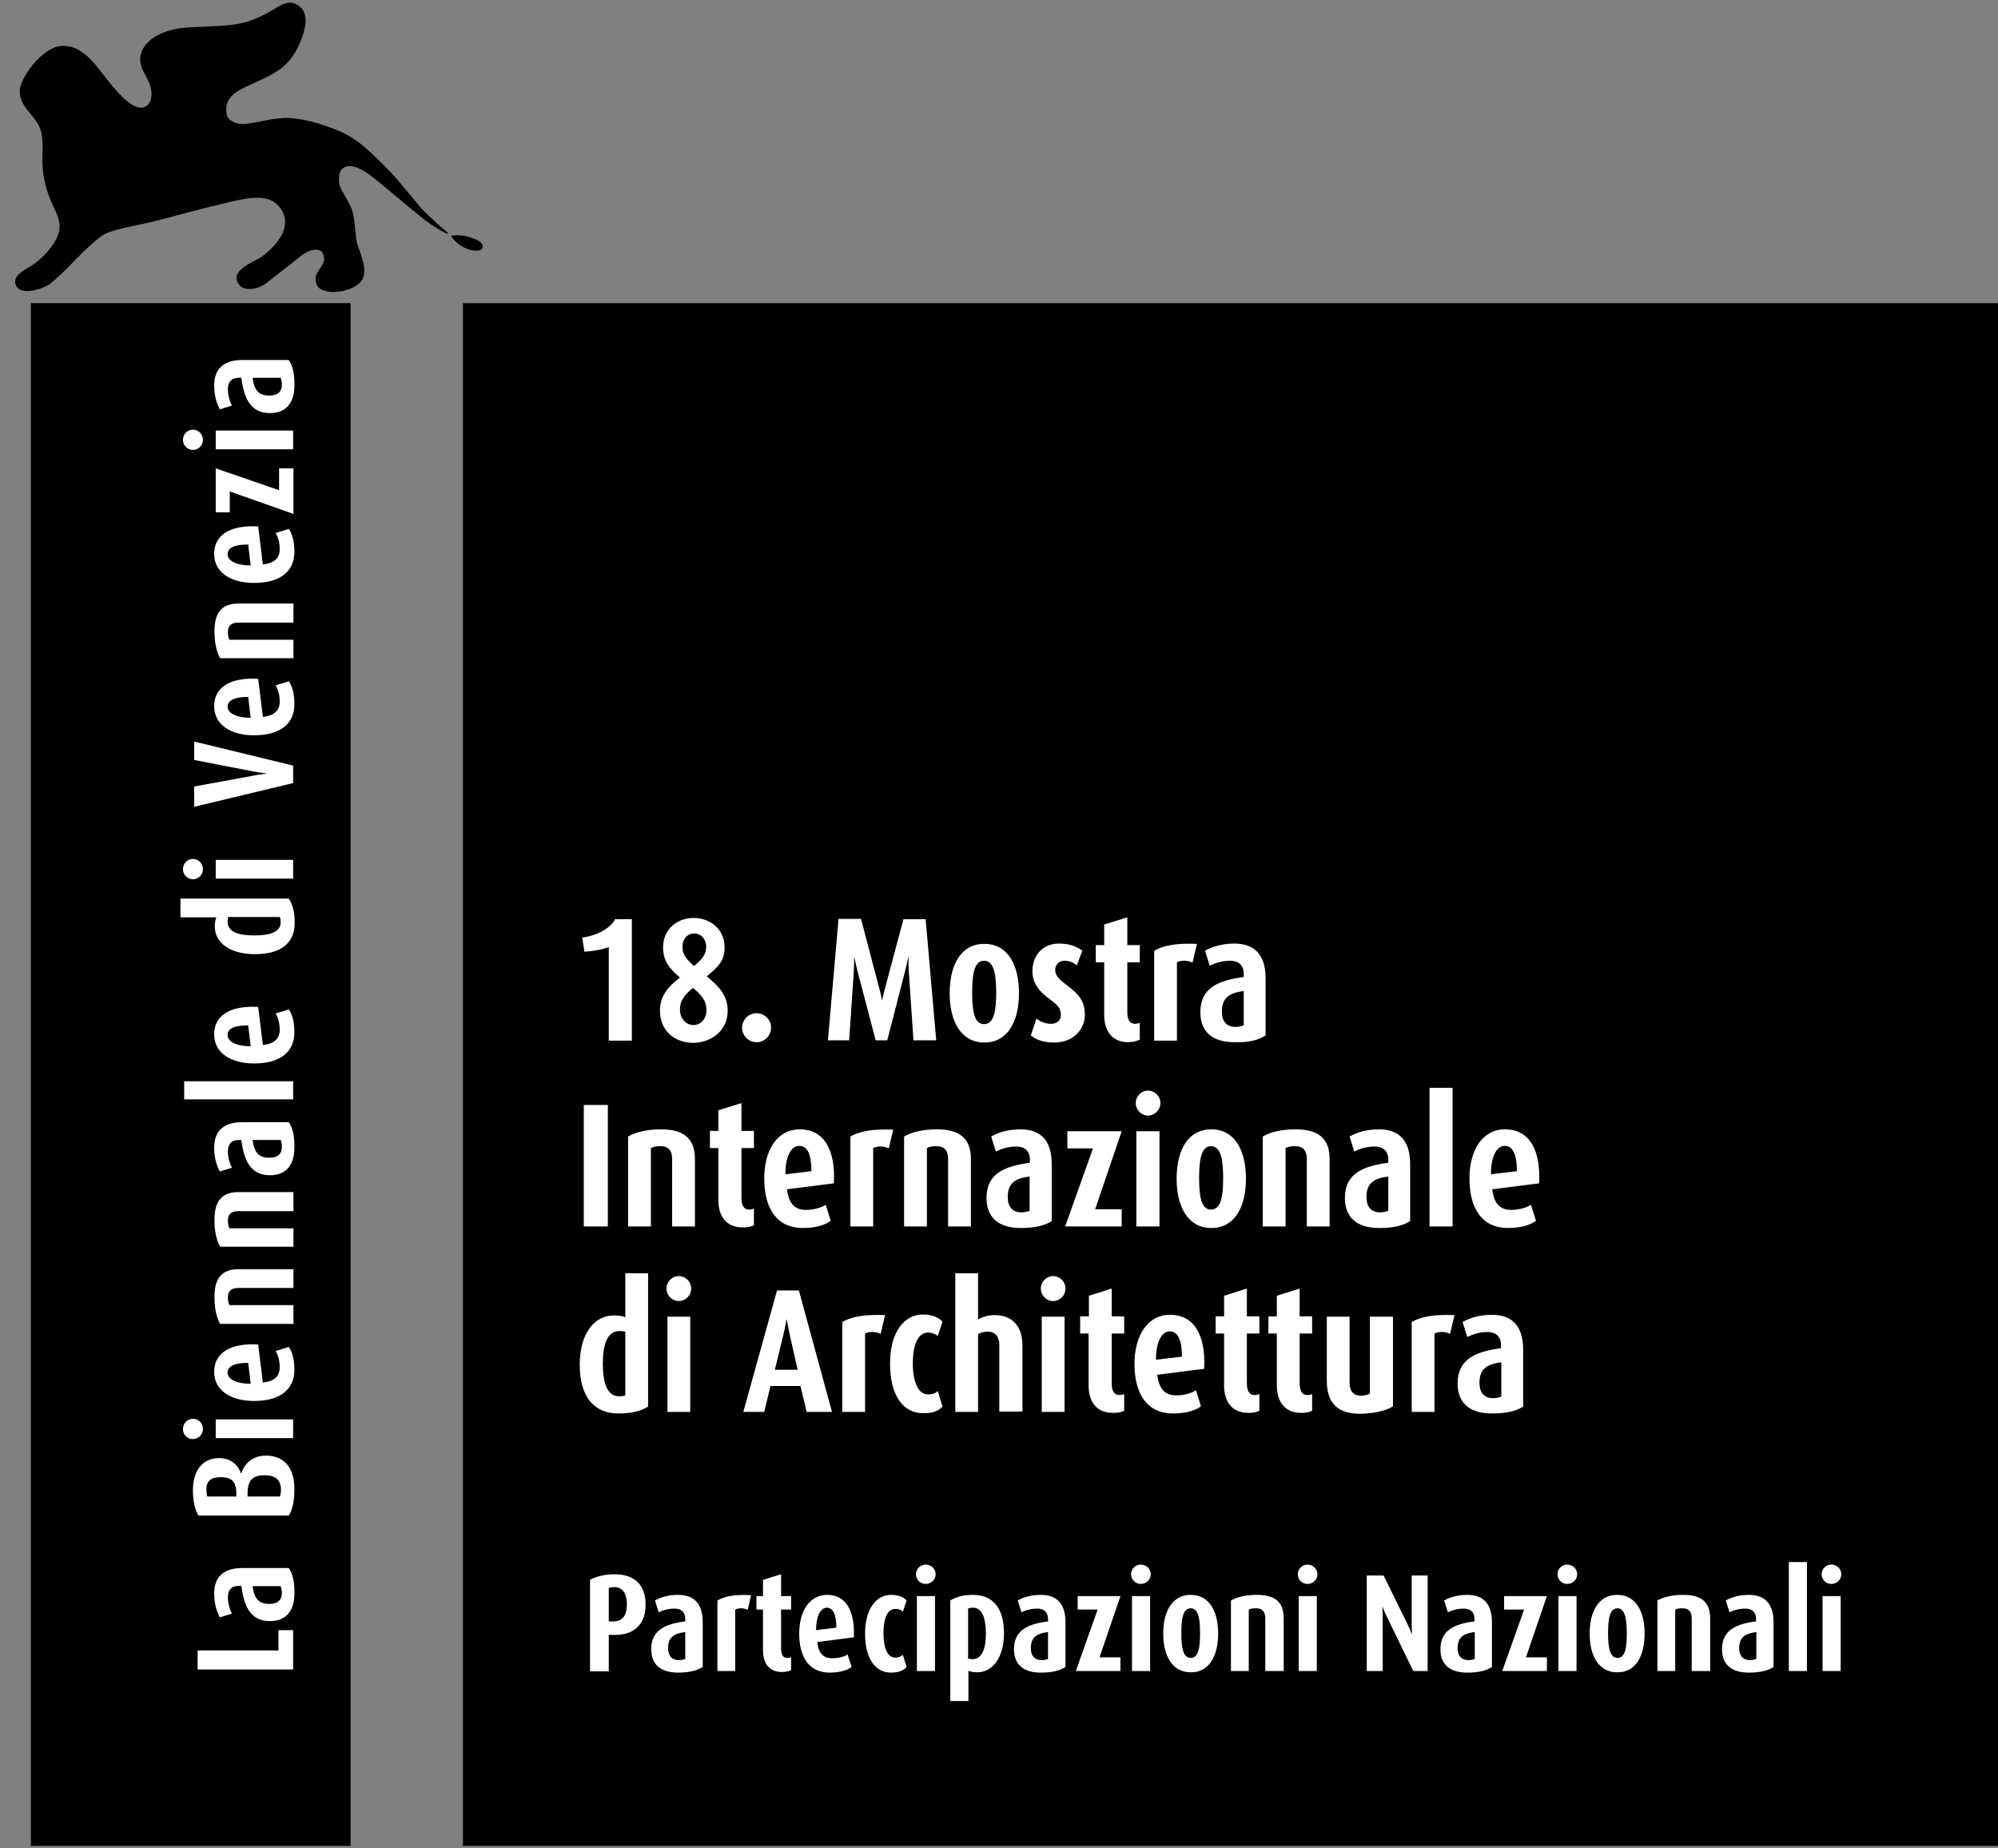 <?xml version="1.0" encoding="utf-8"?>
<!-- Generator: Adobe Illustrator 27.1.1, SVG Export Plug-In . SVG Version: 6.00 Build 0)  -->
<svg version="1.1" id="Layer_1" xmlns="http://www.w3.org/2000/svg" xmlns:xlink="http://www.w3.org/1999/xlink" x="0px" y="0px"
	 viewBox="0 0 640 592" style="enable-background:new 0 0 640 592;" xml:space="preserve">
<rect x="0" y="0" width="640" height="592" fill="#808080" stroke="none"/>
<style type="text/css">
	.st0{clip-path:url(#SVGID_00000170962007621855341640000003429417071259473599_);fill:#000000;}
	.st1{fill:#000000;}
	.st2{fill:#FFFFFF;}
</style>
<g>
	<g>
		<defs>
			<rect id="SVGID_1_" width="640" height="591.2"/>
		</defs>
		<clipPath id="SVGID_00000029729038996069559020000010117253907603057308_">
			<use xlink:href="#SVGID_1_"  style="overflow:visible;"/>
		</clipPath>
		<polygon style="clip-path:url(#SVGID_00000029729038996069559020000010117253907603057308_);fill:#000000;" points="9.9,97.1 
			112.3,97.1 112.3,591.2 9.9,591.2 9.9,97.1 		"/>
		<path style="clip-path:url(#SVGID_00000029729038996069559020000010117253907603057308_);fill:#000000;" d="M6.3,29.5
			C6,25.6,13.4,14.7,20.2,14.7c6.9,0,10.7,6.6,15.4,12.4c5.1,6.1,8.6,8.5,11.2,6.9c2.1-1.3,2.1-4.7,1-7.4c-1.3-3.3-4-5.8-2.4-10.1
			c1.5-3.9,6.3-6.5,11.9-7.4c5.4-0.8,15.1-0.3,21-1.9c10-2.8,12.5-8.5,17.2-5.5c2.5,1.6,3,4.8,1.7,8.9c-1,3.3-2.7,7.4-6.3,10.6
			c-2.6,2.3-6.4,4-10.4,5.8c-5,2.3-8.8,4.1-7.9,9.7c0.3,1.9,3.2,3.3,6,3c3.7-0.4,8.1-1.7,12.1-1.9c6.3-0.3,15.4,2.8,19.7,5
			c4.3,2.1,7.8,5.3,14.5,12.1c2.3,2.3,9.3,11,10.1,11.9c3,3,6,5.7,7.8,7.2c0.9,0.7,0.7,0.9,0.7,0.9s-0.2,0-0.6-0.2
			c-0.8-0.3-2.4-1.2-5.1-3c-2.9-1.9-15.7-12.9-17.3-14.1c-2.4-1.9-7.8-6.3-10.9-3.5c-1.4,1.3-1.1,4.2-0.7,5.6
			c0.5,1.4,2.5,4.3,3.6,6.9c1.3,2.9,1.2,8.7,1.9,11.4c0.7,2.6,3.8,8.5,1.4,11.9c-1.6,2.3-5.3,3.4-8.4,3.6c-2.5,0.1-5.1-0.5-5.9-2.2
			c-2-4.8,3.9-5.8,1.9-10.2c-0.7-1.5-3-1.2-4.1-0.8c-1.9,0.7-3.6,2.2-5.3,3.6c-0.9,0.7-5,3.9-8.6,6.7c-3.1,2.4-7.4,2.6-8.8,0.6
			C73,86.5,82,83.7,84,82.1c5.5-4.2,9.9-10.1,5.6-15.7c-3.2-4.2-8.9-3.4-16.1-1.7c-8,1.9-17.3,4.4-22.6,5.8c-6,1.6-13.3,2.6-17,4.3
			c-3.2,1.4-11.3,10-11.9,10.6c-0.6,0.7-4.8,4.7-6.2,5.7c-2.5,1.6-9.2,3.7-10.7,0.3c-1.5-3.5,4-5.4,6.3-7.2
			c2.2-1.7,7.7-6.8,7.7-11.7c0-4.2-3.3-6.9-4.9-15c-1.3-6.3,0-9.8-0.9-14.7C12.3,37.2,6.8,35.5,6.3,29.5L6.3,29.5z"/>
	</g>
	<path class="st1" d="M144.5,75.5c0,0,2.5-0.5,5.4,0.3c2.7,0.8,5.1,1.8,4.7,3.5c-0.4,1.5-3.5,1-5,0.4
		C145.7,78.1,144.5,75.5,144.5,75.5L144.5,75.5z"/>
	<polygon class="st1" points="148.3,97.1 640,97.1 640,591.2 148.3,591.2 148.3,97.1 	"/>
	<path class="st2" d="M93.9,522.1h-4.7v6.5H63.3v6.1h30.6V522.1L93.9,522.1z M92.5,502.2H77.7c-6.8,0-9.1,3.5-9.1,8.2
		c0,3.7,1.1,6.2,1.8,7.6l3.9-1.2c-0.7-1.3-1.3-3.2-1.3-5.3c0-2.2,1.1-3.6,3.5-3.6h0.8c0.9,6.6,2.9,11.3,9.2,11.3
		c4.9,0,7.8-3,7.8-8.9C94.4,506.5,93.7,504,92.5,502.2L92.5,502.2z M89.9,508c0.2,0.5,0.4,1.3,0.4,2.1c0,2.4-1.4,3.6-4,3.6
		c-3.6,0-4.9-1.9-5.4-5.7H89.9L89.9,508z"/>
	<path class="st2" d="M85.2,466.2c-4.9,0-7.2,3.3-7.9,5.7h-0.1c-0.7-2.1-2.7-4.9-7-4.9c-5.1,0-8.4,3.7-8.4,10.3
		c0,3.6,0.7,6.4,1.8,8.1h28.9c1.2-1.9,1.8-4.6,1.8-8.4C94.4,471.3,91.9,466.2,85.2,466.2L85.2,466.2z M70.7,473.1c3.8,0,5,1.7,5,5.3
		v0.9h-9.3c-0.2-0.6-0.3-1.4-0.3-2.3C66.1,474.4,67.5,473.1,70.7,473.1L70.7,473.1z M84.8,472.5c3.4,0,5.2,1.5,5.2,4.6
		c0,0.9-0.1,1.6-0.4,2.2H79.3v-0.9C79.3,474,81,472.5,84.8,472.5L84.8,472.5z M61.8,454.4c-1.8,0-3.2,1.5-3.2,3.3
		c0,1.8,1.4,3.2,3.2,3.2c1.7,0,3.2-1.4,3.2-3.2C65,455.8,63.6,454.4,61.8,454.4L61.8,454.4z M93.9,454.6H69.1v6h24.8V454.6
		L93.9,454.6z M82.7,430.6c-8.8-0.5-14.1,2.6-14.1,8.8c0,5.9,5.3,9.3,12.8,9.3c8.1,0,12.9-3.5,12.9-10c0-3.3-0.7-5.8-1.8-7.3
		l-4.2,1.3c0.6,1,1.3,2.7,1.3,5.2c0,3-1.8,4.5-5.4,4.9L82.7,430.6L82.7,430.6z M79.5,436.5l0.8,6.7c-4.4,0-7.4-1.4-7.4-3.6
		C73,437.4,75.3,436.5,79.5,436.5L79.5,436.5z M93.9,406.5H76.4c-5.3,0-7.7,2.8-7.7,8.9c0,3.8,0.7,6.6,1.8,8.6h23.5V418H73.5
		c-0.3-0.6-0.5-1.2-0.5-2.5c0-2.1,1.2-3,3.4-3h17.6V406.5L93.9,406.5z M93.9,381.8H76.4c-5.3,0-7.7,2.8-7.7,8.9
		c0,3.8,0.7,6.6,1.8,8.6h23.5v-5.9H73.5c-0.3-0.6-0.5-1.2-0.5-2.5c0-2.1,1.2-3,3.4-3h17.6V381.8L93.9,381.8z M92.5,359.4H77.7
		c-6.8,0-9.1,3.5-9.1,8.2c0,3.7,1.1,6.2,1.8,7.6l3.9-1.2c-0.7-1.3-1.3-3.2-1.3-5.3c0-2.2,1.1-3.6,3.5-3.6h0.8
		c0.9,6.6,2.9,11.3,9.2,11.3c4.9,0,7.8-3,7.8-8.9C94.4,363.7,93.7,361.2,92.5,359.4L92.5,359.4z M89.9,365.1
		c0.2,0.5,0.4,1.3,0.4,2.1c0,2.4-1.4,3.6-4,3.6c-3.6,0-4.9-1.9-5.4-5.7H89.9L89.9,365.1z M93.9,346.3H59v5.8h34.9V346.3L93.9,346.3z
		 M82.7,322.5c-8.8-0.5-14.1,2.6-14.1,8.8c0,5.9,5.3,9.3,12.8,9.3c8.1,0,12.9-3.5,12.9-10c0-3.3-0.7-5.8-1.8-7.3l-4.2,1.3
		c0.6,1,1.3,2.7,1.3,5.2c0,2.9-1.8,4.5-5.4,4.9L82.7,322.5L82.7,322.5z M79.5,328.4l0.8,6.7c-4.4,0-7.4-1.4-7.4-3.6
		S75.3,328.4,79.5,328.4L79.5,328.4z"/>
	<path class="st2" d="M92.5,287.8H57.8v6h11.5c-0.2,0.6-0.5,1.4-0.5,2.9c0,5.3,4.9,8.9,12.9,8.9c8.3,0,12.7-3.6,12.7-10
		C94.4,291.9,93.7,289.6,92.5,287.8L92.5,287.8z M89.6,293.7c0.3,0.5,0.3,1.1,0.3,1.7c0,3-3.2,4.2-8.5,4.2c-4.7,0-8.5-1-8.5-4.4
		c0-0.6,0.1-1.1,0.2-1.5H89.6L89.6,293.7z M61.8,275.1c-1.8,0-3.2,1.5-3.2,3.3c0,1.7,1.4,3.2,3.2,3.2c1.7,0,3.2-1.4,3.2-3.2
		C65,276.6,63.6,275.1,61.8,275.1L61.8,275.1z M93.9,275.4H69.1v6h24.8V275.4L93.9,275.4z"/>
	<path class="st2" d="M62.2,237.5v5.9l19.1,3.7c1.8,0.4,4,0.6,4,0.6v0.1c0,0-2.1,0.2-4,0.6l-19.1,3.5v6.5l31.7-7.6v-5.6L62.2,237.5
		L62.2,237.5z M82.7,217.4c-8.8-0.5-14.1,2.6-14.1,8.8c0,5.9,5.3,9.3,12.8,9.3c8.1,0,12.9-3.5,12.9-10c0-3.3-0.7-5.8-1.8-7.3
		l-4.2,1.3c0.6,1,1.3,2.7,1.3,5.2c0,2.9-1.8,4.5-5.4,4.9L82.7,217.4L82.7,217.4z M79.5,223.2l0.8,6.7c-4.4,0-7.4-1.4-7.4-3.6
		C73,224.2,75.3,223.2,79.5,223.2L79.5,223.2z M93.9,193.3H76.4c-5.3,0-7.7,2.8-7.7,8.9c0,3.8,0.7,6.6,1.8,8.6h23.5v-5.9H73.5
		c-0.3-0.6-0.5-1.2-0.5-2.5c0-2.1,1.2-3,3.4-3h17.6V193.3L93.9,193.3z M82.7,168.6c-8.8-0.5-14.1,2.6-14.1,8.8
		c0,5.9,5.3,9.3,12.8,9.3c8.1,0,12.9-3.5,12.9-10c0-3.3-0.7-5.8-1.8-7.3l-4.2,1.3c0.6,1,1.3,2.7,1.3,5.2c0,2.9-1.8,4.5-5.4,4.9
		L82.7,168.6L82.7,168.6z M79.5,174.4l0.8,6.7c-4.4,0-7.4-1.4-7.4-3.6C73,175.3,75.3,174.4,79.5,174.4L79.5,174.4z M93.9,150h-4.5v7
		L69.1,150v14.1h4.5v-6.7l20.4,7.2V150L93.9,150z M61.8,137.6c-1.8,0-3.2,1.5-3.2,3.3c0,1.7,1.4,3.2,3.2,3.2c1.7,0,3.2-1.4,3.2-3.2
		C65,139.1,63.6,137.6,61.8,137.6L61.8,137.6z M93.9,137.9H69.1v6h24.8V137.9L93.9,137.9z M92.5,115.3H77.7c-6.8,0-9.1,3.5-9.1,8.2
		c0,3.7,1.1,6.2,1.8,7.6l3.9-1.2c-0.7-1.3-1.3-3.2-1.3-5.3c0-2.2,1.1-3.6,3.5-3.6h0.8c0.9,6.6,2.9,11.3,9.2,11.3
		c4.9,0,7.8-3,7.8-8.9C94.4,119.6,93.7,117.1,92.5,115.3L92.5,115.3z M89.9,121c0.2,0.5,0.4,1.3,0.4,2.1c0,2.4-1.4,3.6-4,3.6
		c-3.6,0-4.9-1.9-5.4-5.7H89.9L89.9,121z"/>
	<path class="st2" d="M207.6,450.5v-42.7h-7.3v14.1c-0.7-0.3-1.8-0.6-3.6-0.6c-6.5,0-11,6-11,15.8c0,10.1,4.5,15.6,12.3,15.6
		C202.5,452.7,205.3,451.9,207.6,450.5L207.6,450.5z M200.3,446.9c-0.6,0.3-1.4,0.3-2,0.3c-3.7,0-5.2-4-5.2-10.5
		c0-5.7,1.2-10.4,5.4-10.4c0.7,0,1.3,0.1,1.8,0.2V446.9L200.3,446.9z M221.4,412.7c0-2.2-1.8-4-4-4c-2.1,0-3.9,1.8-3.9,4
		c0,2.2,1.8,4,3.9,4C219.6,416.7,221.4,414.9,221.4,412.7L221.4,412.7z M221.1,452.2v-30.5h-7.3v30.5H221.1L221.1,452.2z
		 M266.5,452.2l-10.6-38.9h-7l-10.8,38.9h6.7l2-8.3h9.6l2,8.3H266.5L266.5,452.2z M255.5,438.7h-7.3l2.7-11.1c0.6-2.4,1-5,1-5h0.1
		c0,0,0.5,2.7,1,5L255.5,438.7L255.5,438.7z M283.5,421.2c-7-0.3-10.9,0.6-13.7,2.2v28.8h7.3v-25.1c1.4-0.7,3.3-0.7,5,0.1
		L283.5,421.2L283.5,421.2z M301.9,450.5l-1.5-5c-0.7,0.7-1.6,1.1-3.2,1.1c-2.9,0-4.8-3.7-4.8-9.9c0-6,1.6-9.9,4.9-9.9
		c1.5,0,2.5,0.6,3.1,1.1l1.5-4.6c-1.1-1.2-3.1-2.3-6.3-2.3c-5.8,0-10.5,5.4-10.5,15.7c0,10.4,4.3,15.9,10.5,15.9
		C299,452.7,300.8,451.7,301.9,450.5L301.9,450.5z M327.5,452.2v-21.4c0-5.9-3.2-9.6-8.8-9.6c-2,0-3.9,0.5-5.4,1.4v-14.8h-7.3v44.4
		h7.3v-24.9c1-0.6,2-0.8,3.2-0.8c2.2,0,3.6,1.5,3.6,4.2v21.4H327.5L327.5,452.2z M341.3,412.7c0-2.2-1.8-4-4-4c-2.1,0-3.9,1.8-3.9,4
		c0,2.2,1.8,4,3.9,4C339.5,416.7,341.3,414.9,341.3,412.7L341.3,412.7z M341,452.2v-30.5h-7.3v30.5H341L341,452.2z M360.1,451.8
		v-5.3c-0.4,0.1-0.8,0.3-1.5,0.3c-1.5,0-2.5-1-2.5-3.8v-15.9h4v-5.5h-4v-8.9l-7.3,2.3v6.6H346v5.5h2.7v16.6c0,5.4,2.7,8.8,7.7,8.8
		C358.1,452.6,359.7,452.1,360.1,451.8L360.1,451.8z M385.7,438.4c0.6-10.8-3.2-17.3-10.9-17.3c-7.2,0-11.4,6.6-11.4,15.7
		c0,10,4.3,15.9,12.3,15.9c4.1,0,7.1-0.9,9-2.3l-1.6-5.1c-1.2,0.7-3.3,1.6-6.4,1.6c-3.6,0-5.5-2.2-6-6.6L385.7,438.4L385.7,438.4z
		 M378.6,434.5l-8.3,1c-0.1-5.4,1.7-9.1,4.4-9.1C377.4,426.4,378.6,429.4,378.6,434.5L378.6,434.5z M403.4,451.8v-5.3
		c-0.4,0.1-0.8,0.3-1.5,0.3c-1.5,0-2.5-1-2.5-3.8v-15.9h4v-5.5h-4v-8.9l-7.3,2.3v6.6h-2.7v5.5h2.7v16.6c0,5.4,2.7,8.8,7.7,8.8
		C401.5,452.6,403,452.1,403.4,451.8L403.4,451.8z M420.3,451.8v-5.3c-0.4,0.1-0.8,0.3-1.5,0.3c-1.5,0-2.5-1-2.5-3.8v-15.9h4v-5.5
		h-4v-8.9l-7.3,2.3v6.6h-2.7v5.5h2.7v16.6c0,5.4,2.7,8.8,7.7,8.8C418.3,452.6,419.9,452.1,420.3,451.8L420.3,451.8z M446.2,450.4
		v-28.7h-7.4v24.6c-0.8,0.5-1.8,0.7-2.9,0.7c-2.4,0-3.6-1.5-3.6-4v-21.3h-7.3v20.5c0,7.6,3.9,10.6,10.7,10.6
		C440.4,452.7,444,451.8,446.2,450.4L446.2,450.4z M465.9,421.2c-7-0.3-10.9,0.6-13.7,2.2v28.8h7.3v-25.1c1.4-0.7,3.3-0.7,5,0.1
		L465.9,421.2L465.9,421.2z M487.9,450.5v-18.2c0-8.4-4.3-11.2-10-11.2c-4.6,0-7.6,1.3-9.4,2.3l1.5,4.8c1.6-0.8,3.9-1.6,6.4-1.6
		c2.7,0,4.4,1.4,4.4,4.2v1c-8.2,1.1-13.9,3.5-13.9,11.3c0,6.1,3.7,9.6,11,9.6C482.7,452.7,485.7,451.9,487.9,450.5L487.9,450.5z
		 M480.9,447.3c-0.6,0.2-1.6,0.5-2.6,0.5c-2.9,0-4.4-1.8-4.4-4.9c0-4.4,2.3-6,7-6.6V447.3L480.9,447.3z"/>
	<path class="st2" d="M194.7,392.8v-38.9H187v38.9H194.7L194.7,392.8z M222.6,392.8v-21.6c0-6.4-3.4-9.5-10.9-9.5
		c-4.6,0-8.1,0.9-10.5,2.3v28.8h7.3v-25.1c0.8-0.4,1.5-0.6,3.1-0.6c2.6,0,3.7,1.5,3.7,4.1v21.6H222.6L222.6,392.8z M241.5,392.4
		v-5.3c-0.4,0.1-0.8,0.3-1.5,0.3c-1.5,0-2.5-1-2.5-3.8v-15.9h4v-5.5h-4v-8.9l-7.4,2.3v6.6h-2.7v5.5h2.7v16.6c0,5.4,2.7,8.8,7.7,8.8
		C239.5,393.2,241,392.7,241.5,392.4L241.5,392.4z M267.1,379c0.6-10.8-3.2-17.3-10.9-17.3c-7.2,0-11.4,6.6-11.4,15.7
		c0,10,4.3,15.9,12.3,15.9c4.1,0,7.1-0.9,9-2.3l-1.6-5.1c-1.2,0.7-3.3,1.6-6.4,1.6c-3.6,0-5.5-2.2-6-6.6L267.1,379L267.1,379z
		 M259.9,375.1l-8.3,1c-0.1-5.4,1.7-9.1,4.4-9.1C258.8,367,259.9,370,259.9,375.1L259.9,375.1z M286.1,361.8
		c-7-0.3-10.9,0.6-13.7,2.2v28.8h7.3v-25.1c1.4-0.7,3.3-0.7,5,0.1L286.1,361.8L286.1,361.8z M311,392.8v-21.6
		c0-6.4-3.4-9.5-10.9-9.5c-4.6,0-8.1,0.9-10.5,2.3v28.8h7.3v-25.1c0.8-0.4,1.5-0.6,3.1-0.6c2.6,0,3.7,1.5,3.7,4.1v21.6H311
		L311,392.8z M336.9,391.1v-18.2c0-8.4-4.3-11.2-10-11.2c-4.6,0-7.6,1.3-9.4,2.3l1.5,4.8c1.6-0.8,3.9-1.6,6.5-1.6
		c2.7,0,4.4,1.4,4.4,4.2v1c-8.2,1.1-13.9,3.5-13.9,11.3c0,6.1,3.7,9.6,11,9.6C331.6,393.3,334.7,392.5,336.9,391.1L336.9,391.1z
		 M329.8,387.8c-0.6,0.2-1.6,0.5-2.6,0.5c-2.9,0-4.4-1.8-4.4-4.9c0-4.4,2.3-6,7-6.6V387.8L329.8,387.8z M359.3,392.8v-5.5h-8.5
		l8.5-25h-17.4v5.5h8.2l-8.9,25H359.3L359.3,392.8z M371.7,353.3c0-2.2-1.8-4-4-4c-2.1,0-3.9,1.8-3.9,4c0,2.1,1.8,4,3.9,4
		C369.8,357.3,371.7,355.5,371.7,353.3L371.7,353.3z M371.4,392.8v-30.5H364v30.5H371.4L371.4,392.8z M399.1,377.5
		c0-9.1-3.6-15.8-11.1-15.8c-7.5,0-11.1,6.7-11.1,15.8c0,9.1,3.7,15.8,11.1,15.8C395.5,393.3,399.1,386.6,399.1,377.5L399.1,377.5z
		 M391.8,377.4c0,5.5-0.6,10-3.9,10c-3.2,0-3.8-4.5-3.8-10.1s0.6-10.2,3.8-10.2C391.2,367.1,391.8,371.8,391.8,377.4L391.8,377.4z
		 M425.9,392.8v-21.6c0-6.4-3.4-9.5-10.9-9.5c-4.6,0-8.1,0.9-10.5,2.3v28.8h7.3v-25.1c0.8-0.4,1.5-0.6,3.1-0.6
		c2.6,0,3.7,1.5,3.7,4.1v21.6H425.9L425.9,392.8z M451.7,391.1v-18.2c0-8.4-4.3-11.2-10-11.2c-4.6,0-7.6,1.3-9.4,2.3l1.5,4.8
		c1.6-0.8,3.9-1.6,6.5-1.6c2.7,0,4.4,1.4,4.4,4.2v1c-8.2,1.1-13.9,3.5-13.9,11.3c0,6.1,3.7,9.6,11,9.6
		C446.5,393.3,449.5,392.5,451.7,391.1L451.7,391.1z M444.7,387.8c-0.6,0.2-1.6,0.5-2.6,0.5c-2.9,0-4.4-1.8-4.4-4.9
		c0-4.4,2.3-6,7-6.6V387.8L444.7,387.8z M465.3,392.8v-44.4h-7.4v44.4H465.3L465.3,392.8z M493,379c0.6-10.8-3.2-17.3-10.9-17.3
		c-7.2,0-11.4,6.6-11.4,15.7c0,10,4.3,15.9,12.3,15.9c4.1,0,7.1-0.9,9-2.3l-1.6-5.1c-1.2,0.7-3.3,1.6-6.4,1.6c-3.6,0-5.5-2.2-6-6.6
		L493,379L493,379z M485.9,375.1l-8.3,1c-0.1-5.4,1.7-9.1,4.4-9.1C484.7,367,485.9,370,485.9,375.1L485.9,375.1z"/>
	<path class="st2" d="M202.4,333.3v-38.9H197c-1,2.3-4.9,5.1-10.5,5.9l0.7,4.5c3.3-0.2,6.2-0.8,7.8-1.5v30H202.4L202.4,333.3z
		 M233.1,323.7c0-4.8-2.7-7.7-6.7-11c3.8-3.1,5.7-5.1,5.7-9.3c0-5.8-4.6-9.4-9.9-9.4c-5.3,0-9.8,3.6-9.8,9.4c0,4.2,1.8,6.6,5.4,9.7
		c-3.9,3-6.4,5.9-6.4,10.6c0,6.4,4.7,10.3,10.7,10.3C228.1,333.9,233.1,329.9,233.1,323.7L233.1,323.7z M226.2,303.1
		c0,2.4-1,3.9-3.9,6.3c-2.8-2.5-3.7-4-3.7-6.2c0-2.4,1.5-4.2,3.7-4.2C224.5,298.9,226.2,300.8,226.2,303.1L226.2,303.1z
		 M226.3,323.5c0,2.7-1.7,4.8-4.2,4.8c-2.5,0-4.3-2.3-4.3-4.9c0-2.7,1.1-4.5,4.2-7C225.1,319,226.3,320.8,226.3,323.5L226.3,323.5z
		 M247,329.1c0-2.5-2.1-4.6-4.7-4.6c-2.5,0-4.6,2.1-4.6,4.7c0,2.5,2.1,4.6,4.7,4.6C244.9,333.8,247,331.7,247,329.1L247,329.1z
		 M299.9,333.3l-3.4-38.9h-7.1l-5.8,21.7c-0.6,2.1-1,4.2-1,4.2h-0.1c0,0-0.4-2.2-1-4.3l-5.7-21.7h-7.2l-3.4,38.9h6.8l1.5-22.2
		c0.1-1.9,0.1-4.3,0.1-4.3h0.1c0,0,0.5,2.4,1,4.4l5.8,22.1h3.7l5.7-22.1c0.5-2,1-4.4,1-4.4h0.1c0,0,0,2.3,0.1,4.4l1.5,22.1H299.9
		L299.9,333.3z M326.4,318.1c0-9.1-3.6-15.8-11.1-15.8c-7.5,0-11.1,6.7-11.1,15.8c0,9.1,3.7,15.8,11.1,15.8
		C322.8,333.9,326.4,327.1,326.4,318.1L326.4,318.1z M319.1,318c0,5.5-0.6,10-3.9,10c-3.2,0-3.8-4.5-3.8-10.1
		c0-5.6,0.6-10.2,3.8-10.2C318.5,307.7,319.1,312.4,319.1,318L319.1,318z M347.5,324.9c0-4.5-2.3-6.7-5.4-9.1
		c-2.7-2-4.1-3.2-4.1-5.2c0-1.5,1.1-2.9,2.9-2.9c1.9,0,3.3,0.8,4,1.5l1.8-4.7c-1.8-1.4-4.2-2.3-7.5-2.3c-5.1,0-8.5,3.7-8.5,8.9
		c0,4,2.5,6.7,5.4,8.8c2.7,2,3.7,2.9,3.7,5.2c0,1.7-1.2,2.8-3.2,2.8c-2,0-3.8-0.9-4.6-1.7l-1.8,5.4c1.8,1.5,4.1,2.3,7.6,2.3
		C343.4,333.9,347.5,330.1,347.5,324.9L347.5,324.9z M365.1,332.9v-5.3c-0.4,0.1-0.8,0.3-1.5,0.3c-1.5,0-2.5-1-2.5-3.8v-15.9h4v-5.5
		h-4v-8.9l-7.4,2.3v6.6h-2.7v5.5h2.7V325c0,5.4,2.7,8.8,7.7,8.8C363.2,333.7,364.7,333.3,365.1,332.9L365.1,332.9z M383.4,302.3
		c-7-0.3-10.9,0.6-13.7,2.2v28.8h7.3v-25.1c1.4-0.7,3.3-0.7,5,0.1L383.4,302.3L383.4,302.3z M405.4,331.6v-18.2
		c0-8.4-4.3-11.2-10-11.2c-4.6,0-7.6,1.3-9.4,2.3l1.5,4.8c1.6-0.8,3.9-1.6,6.5-1.6c2.7,0,4.4,1.4,4.4,4.2v1
		c-8.2,1.1-13.9,3.5-13.9,11.3c0,6.1,3.7,9.6,11,9.6C400.2,333.9,403.2,333.1,405.4,331.6L405.4,331.6z M398.4,328.4
		c-0.6,0.2-1.6,0.5-2.6,0.5c-2.9,0-4.4-1.8-4.4-4.9c0-4.4,2.3-6,7-6.6V328.4L398.4,328.4z"/>
	<path class="st2" d="M206.8,514c0-5.7-2.8-9.8-10-9.8c-3.2,0-6.1,0.8-7.8,1.8v29.3h6v-11.7l0.7,0
		C203.6,524.1,206.8,519.7,206.8,514L206.8,514z M200.8,513.9c0,3-1,5.7-5.1,5.4l-0.7,0v-10.7c0.4-0.2,1-0.3,1.7-0.3
		C199.9,508.4,200.8,510.9,200.8,513.9L200.8,513.9z M225.1,533.9v-14.3c0-6.6-3.4-8.8-7.9-8.8c-3.6,0-6,1-7.4,1.8l1.2,3.8
		c1.3-0.7,3.1-1.2,5.1-1.2c2.1,0,3.4,1.1,3.4,3.3v0.8c-6.4,0.8-10.9,2.8-10.9,8.9c0,4.8,2.9,7.5,8.6,7.5
		C220.9,535.7,223.3,535,225.1,533.9L225.1,533.9z M219.5,531.3c-0.4,0.2-1.2,0.4-2,0.4c-2.3,0-3.5-1.4-3.5-3.8
		c0-3.5,1.8-4.7,5.5-5.2V531.3L219.5,531.3z M240.6,510.9c-5.5-0.3-8.6,0.4-10.8,1.7v22.6h5.7v-19.7c1.1-0.5,2.6-0.6,4,0.1
		L240.6,510.9L240.6,510.9z M253.4,534.9v-4.1c-0.3,0.1-0.7,0.2-1.2,0.2c-1.2,0-2-0.8-2-3v-12.5h3.2v-4.3h-3.2v-7l-5.8,1.8v5.2h-2.1
		v4.3h2.1v13.1c0,4.2,2.1,6.9,6,6.9C251.8,535.5,253,535.2,253.4,534.9L253.4,534.9z M273.5,524.4c0.4-8.4-2.5-13.6-8.5-13.6
		c-5.7,0-9,5.2-9,12.4c0,7.8,3.4,12.5,9.7,12.5c3.2,0,5.6-0.7,7.1-1.8l-1.3-4c-0.9,0.6-2.6,1.2-5,1.2c-2.8,0-4.4-1.7-4.7-5.2
		L273.5,524.4L273.5,524.4z M267.9,521.3l-6.5,0.8c0-4.2,1.3-7.2,3.5-7.2C267,515,267.9,517.3,267.9,521.3L267.9,521.3z
		 M290.4,533.9l-1.2-3.9c-0.5,0.5-1.3,0.9-2.5,0.9c-2.3,0-3.7-2.9-3.7-7.8c0-4.7,1.2-7.8,3.8-7.8c1.2,0,2,0.4,2.4,0.9l1.2-3.6
		c-0.9-1-2.4-1.8-5-1.8c-4.5,0-8.3,4.2-8.3,12.4c0,8.2,3.4,12.5,8.3,12.5C288.1,535.7,289.5,534.9,290.4,533.9L290.4,533.9z
		 M299.7,504.2c0-1.7-1.4-3.1-3.2-3.1c-1.7,0-3.1,1.4-3.1,3.1c0,1.7,1.4,3.1,3.1,3.1C298.3,507.3,299.7,505.9,299.7,504.2
		L299.7,504.2z M299.5,535.2v-24h-5.8v24H299.5L299.5,535.2z M321.6,523.1c0-8.2-3.7-12.3-9.9-12.3c-3.2,0-5.6,0.7-7.3,1.8v32.2h5.8
		v-9.7c0.5,0.2,1.3,0.5,2.8,0.5C318,535.6,321.6,530.8,321.6,523.1L321.6,523.1z M315.8,523.2c0,3.9-0.8,8.2-4.3,8.2
		c-0.5,0-1-0.1-1.4-0.2v-16c0.4-0.2,0.9-0.3,1.6-0.3C314.9,514.9,315.8,519,315.8,523.2L315.8,523.2z M341.3,533.9v-14.3
		c0-6.6-3.4-8.8-7.9-8.8c-3.6,0-6,1-7.4,1.8l1.2,3.8c1.3-0.7,3.1-1.2,5.1-1.2c2.1,0,3.4,1.1,3.4,3.3v0.8c-6.4,0.8-10.9,2.8-10.9,8.9
		c0,4.8,2.9,7.5,8.6,7.5C337.2,535.7,339.6,535,341.3,533.9L341.3,533.9z M335.7,531.3c-0.4,0.2-1.2,0.4-2,0.4
		c-2.3,0-3.5-1.4-3.5-3.8c0-3.5,1.8-4.7,5.5-5.2V531.3L335.7,531.3z M358.9,535.2v-4.4h-6.7l6.7-19.6h-13.7v4.3h6.4l-7,19.7H358.9
		L358.9,535.2z M368.6,504.2c0-1.7-1.4-3.1-3.2-3.1c-1.7,0-3.1,1.4-3.1,3.1c0,1.7,1.4,3.1,3.1,3.1
		C367.2,507.3,368.6,505.9,368.6,504.2L368.6,504.2z M368.4,535.2v-24h-5.8v24H368.4L368.4,535.2z M390.2,523.2
		c0-7.1-2.8-12.4-8.8-12.4c-5.9,0-8.8,5.3-8.8,12.4c0,7.1,2.9,12.4,8.8,12.4C387.3,535.7,390.2,530.3,390.2,523.2L390.2,523.2z
		 M384.4,523.1c0,4.3-0.4,7.9-3,7.9c-2.5,0-3-3.6-3-7.9s0.4-8,3-8C384,515.1,384.4,518.8,384.4,523.1L384.4,523.1z M411.2,535.2
		v-16.9c0-5.1-2.7-7.5-8.6-7.5c-3.6,0-6.4,0.7-8.3,1.8v22.6h5.7v-19.7c0.6-0.3,1.2-0.4,2.4-0.4c2,0,2.9,1.2,2.9,3.2v16.9H411.2
		L411.2,535.2z M422,504.2c0-1.7-1.4-3.1-3.2-3.1c-1.7,0-3.1,1.4-3.1,3.1c0,1.7,1.4,3.1,3.1,3.1C420.6,507.3,422,505.9,422,504.2
		L422,504.2z M421.8,535.2v-24H416v24H421.8L421.8,535.2z M457.3,535.2v-30.6h-5.1v15.7c0,1.4,0.1,3,0.1,3h-0.1c0,0-0.6-1.6-1.3-3
		l-7.7-15.7h-5.4v30.6h5.1v-17.7c0-1.4-0.1-2.8-0.1-2.8h0.1c0,0,0.5,1.4,1.2,2.8l8.6,17.7H457.3L457.3,535.2z M477.9,533.9v-14.3
		c0-6.6-3.4-8.8-7.9-8.8c-3.6,0-6,1-7.4,1.8l1.2,3.8c1.3-0.7,3.1-1.2,5.1-1.2c2.1,0,3.4,1.1,3.4,3.3v0.8c-6.4,0.8-10.9,2.8-10.9,8.9
		c0,4.8,2.9,7.5,8.6,7.5C473.8,535.7,476.2,535,477.9,533.9L477.9,533.9z M472.4,531.3c-0.4,0.2-1.2,0.4-2,0.4
		c-2.3,0-3.5-1.4-3.5-3.8c0-3.5,1.8-4.7,5.5-5.2V531.3L472.4,531.3z M495.5,535.2v-4.4h-6.7l6.7-19.6h-13.7v4.3h6.4l-7,19.7H495.5
		L495.5,535.2z M505.2,504.2c0-1.7-1.4-3.1-3.2-3.1c-1.7,0-3.1,1.4-3.1,3.1c0,1.7,1.4,3.1,3.1,3.1
		C503.8,507.3,505.2,505.9,505.2,504.2L505.2,504.2z M505,535.2v-24h-5.8v24H505L505,535.2z M526.8,523.2c0-7.1-2.8-12.4-8.8-12.4
		c-5.9,0-8.8,5.3-8.8,12.4c0,7.1,2.9,12.4,8.8,12.4C524,535.7,526.8,530.3,526.8,523.2L526.8,523.2z M521.1,523.1
		c0,4.3-0.4,7.9-3,7.9c-2.5,0-3-3.6-3-7.9s0.4-8,3-8C520.6,515.1,521.1,518.8,521.1,523.1L521.1,523.1z M547.8,535.2v-16.9
		c0-5.1-2.7-7.5-8.6-7.5c-3.6,0-6.4,0.7-8.3,1.8v22.6h5.7v-19.7c0.6-0.3,1.2-0.4,2.4-0.4c2,0,2.9,1.2,2.9,3.2v16.9H547.8
		L547.8,535.2z M568.1,533.9v-14.3c0-6.6-3.4-8.8-7.9-8.8c-3.6,0-6,1-7.4,1.8l1.2,3.8c1.3-0.7,3.1-1.2,5.1-1.2
		c2.1,0,3.4,1.1,3.4,3.3v0.8c-6.4,0.8-10.9,2.8-10.9,8.9c0,4.8,2.9,7.5,8.6,7.5C564,535.7,566.4,535,568.1,533.9L568.1,533.9z
		 M562.6,531.3c-0.4,0.2-1.2,0.4-2,0.4c-2.3,0-3.5-1.4-3.5-3.8c0-3.5,1.8-4.7,5.5-5.2V531.3L562.6,531.3z M578.8,535.2v-34.9H573
		v34.9H578.8L578.8,535.2z M589.8,504.2c0-1.7-1.4-3.1-3.2-3.1c-1.7,0-3.1,1.4-3.1,3.1c0,1.7,1.4,3.1,3.1,3.1
		C588.4,507.3,589.8,505.9,589.8,504.2L589.8,504.2z M589.6,535.2v-24h-5.8v24H589.6L589.6,535.2z"/>
</g>
</svg>
